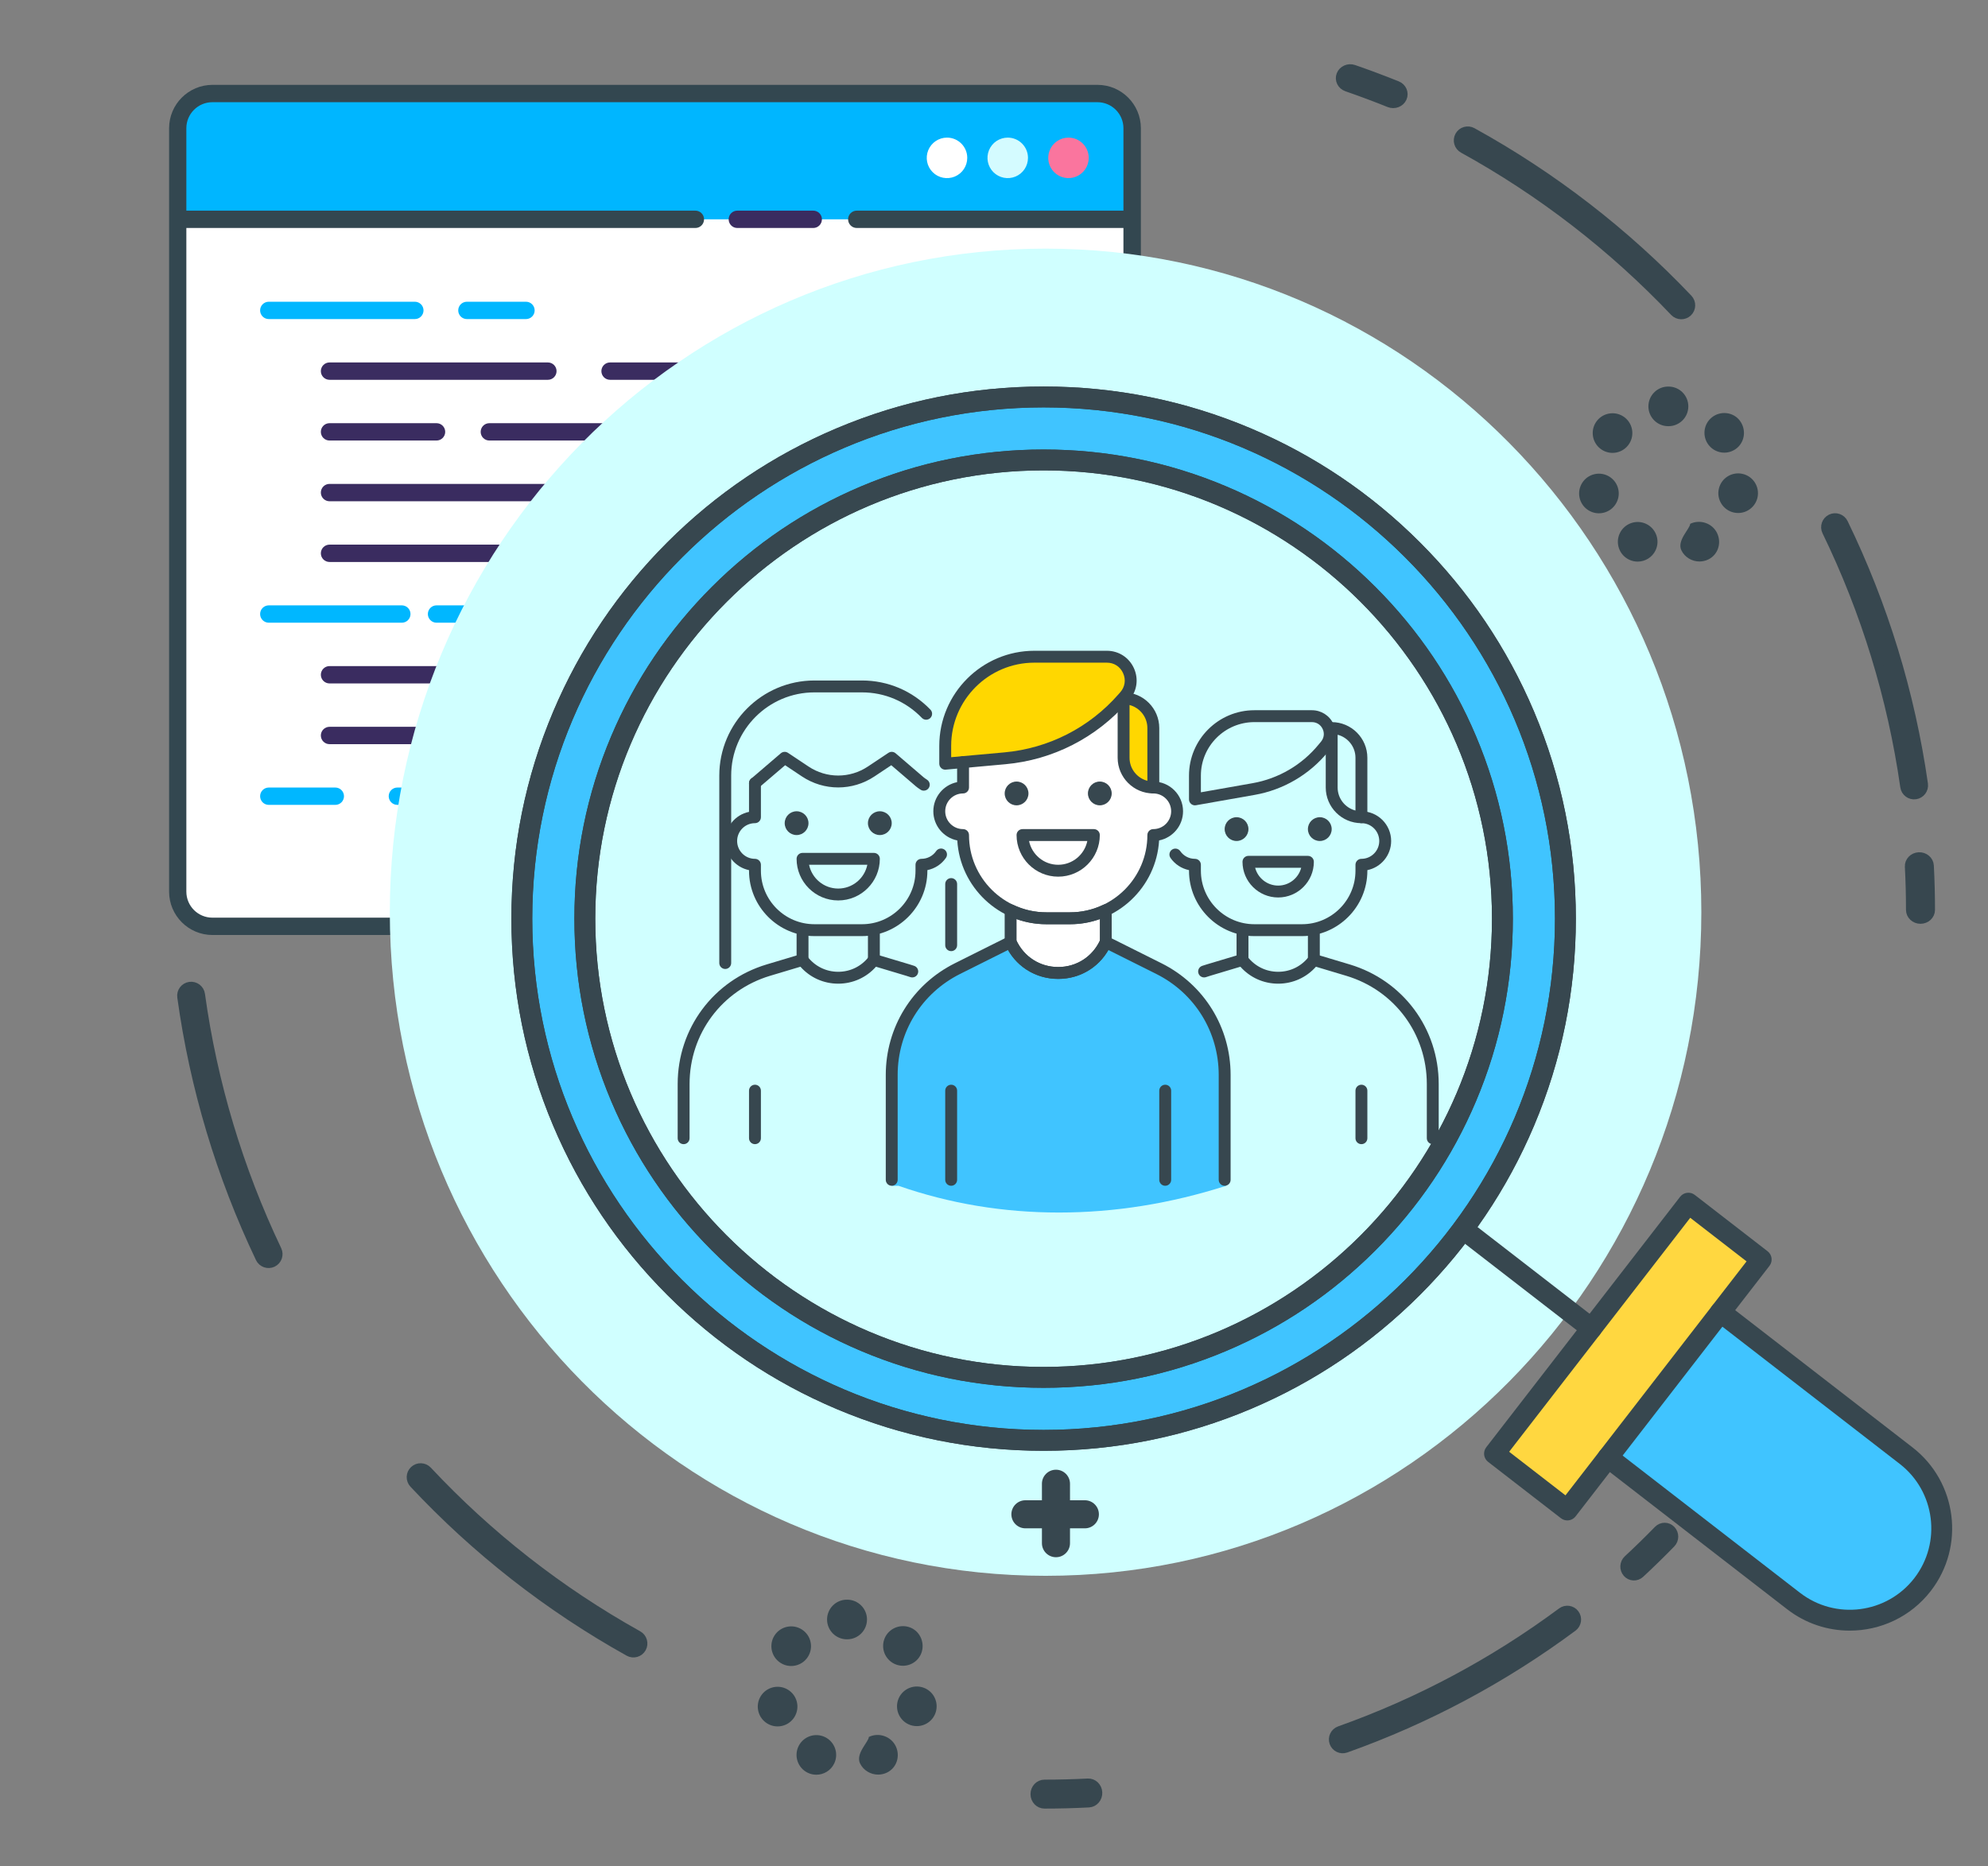 <?xml version="1.0" encoding="UTF-8"?> <svg xmlns="http://www.w3.org/2000/svg" xmlns:xlink="http://www.w3.org/1999/xlink" width="213px" height="200px" viewBox="0 0 213 200" version="1.1"><rect x="0" y="0" width="213" height="200" fill="#808080" stroke="none"/><title>Group 75</title><g id="Page-1" stroke="none" stroke-width="1" fill="none" fill-rule="evenodd"><g id="Hire-Software-Developers" transform="translate(-322, -4530)"><g id="Group-75" transform="translate(322, 4530)"><g id="Web-development-2" transform="translate(17.974, 9.093)" fill-rule="nonzero"><g id="Web-development"><rect id="Rectangle" fill="#FFFFFF" x="1.063" y="0.93" width="102.26" height="89.245" rx="3"></rect><path d="M38.38,25.1 L32.051,25.1 C31.538,25.1 31.122,24.684 31.122,24.171 C31.122,23.657 31.538,23.241 32.051,23.241 L38.38,23.241 C38.894,23.241 39.31,23.657 39.31,24.171 C39.31,24.684 38.894,25.1 38.38,25.1 Z" id="Path" fill="#00B7FF"></path><path d="M26.473,25.1 L10.825,25.1 C10.311,25.1 9.895,24.684 9.895,24.171 C9.895,23.657 10.311,23.241 10.825,23.241 L26.473,23.241 C26.987,23.241 27.403,23.657 27.403,24.171 C27.403,24.684 26.987,25.1 26.473,25.1 Z" id="Path" fill="#00B7FF"></path><path d="M38.38,57.638 L28.797,57.638 C28.284,57.638 27.868,57.221 27.868,56.708 C27.868,56.195 28.284,55.778 28.797,55.778 L38.38,55.778 C38.894,55.778 39.31,56.195 39.31,56.708 C39.31,57.221 38.894,57.638 38.38,57.638 Z" id="Path" fill="#00B7FF"></path><path d="M25.079,57.638 L10.825,57.638 C10.311,57.638 9.895,57.221 9.895,56.708 C9.895,56.195 10.311,55.778 10.825,55.778 L25.079,55.778 C25.592,55.778 26.009,56.195 26.009,56.708 C26.009,57.221 25.592,57.638 25.079,57.638 Z" id="Path" fill="#00B7FF"></path><path d="M38.38,77.16 L24.603,77.16 C24.089,77.16 23.673,76.744 23.673,76.23 C23.673,75.717 24.089,75.301 24.603,75.301 L38.38,75.301 C38.894,75.301 39.31,75.717 39.31,76.23 C39.31,76.744 38.894,77.16 38.38,77.16 Z" id="Path" fill="#00B7FF"></path><path d="M17.952,77.16 L10.825,77.16 C10.311,77.16 9.895,76.744 9.895,76.23 C9.895,75.717 10.311,75.301 10.825,75.301 L17.952,75.301 C18.466,75.301 18.882,75.717 18.882,76.23 C18.882,76.744 18.466,77.16 17.952,77.16 Z" id="Path" fill="#00B7FF"></path><path d="M99.604,87.386 L4.781,87.386 C2.727,87.386 1.063,85.721 1.063,83.668 L1.063,86.456 C1.063,88.51 2.727,90.175 4.781,90.175 L99.604,90.175 C101.658,90.175 103.323,88.51 103.323,86.456 L103.323,83.668 C103.323,85.721 101.658,87.386 99.604,87.386 Z" id="Path" fill="#FFFFFF"></path><path d="M99.604,0.93 L4.781,0.93 C2.727,0.93 1.063,2.594 1.063,4.648 L1.063,14.409 L103.323,14.409 L103.323,4.648 C103.323,2.594 101.658,0.93 99.604,0.93 Z" id="Path" fill="#00B6FF"></path><path d="M83.491,5.655 C82.613,5.655 81.822,6.183 81.486,6.994 C81.149,7.805 81.335,8.738 81.956,9.359 C82.576,9.98 83.51,10.165 84.321,9.829 C85.132,9.493 85.66,8.702 85.66,7.824 C85.66,6.626 84.689,5.655 83.491,5.655 Z" id="Path" fill="#FFFFFF"></path><path d="M89.998,5.655 C89.121,5.655 88.329,6.183 87.993,6.994 C87.657,7.805 87.843,8.738 88.463,9.359 C89.084,9.98 90.017,10.165 90.828,9.829 C91.639,9.493 92.168,8.702 92.167,7.824 C92.167,6.626 91.196,5.655 89.998,5.655 Z" id="Path" fill="#D4FBFF"></path><path d="M96.506,5.655 C95.628,5.655 94.837,6.184 94.501,6.995 C94.165,7.806 94.351,8.739 94.972,9.359 C95.593,9.98 96.526,10.165 97.337,9.829 C98.148,9.493 98.676,8.702 98.676,7.824 C98.675,6.626 97.704,5.655 96.506,5.655 L96.506,5.655 Z" id="Path" fill="#FA759E"></path><path d="M111.889,77.137 L111.889,72.336 C111.889,71.982 111.748,71.642 111.497,71.391 C111.246,71.141 110.906,71 110.552,71 L107.327,71 C106.85,68.657 105.925,66.428 104.603,64.435 L106.89,62.148 C107.141,61.898 107.282,61.558 107.282,61.203 C107.282,60.849 107.141,60.509 106.89,60.258 L103.497,56.864 C103.246,56.613 102.906,56.472 102.551,56.472 C102.197,56.472 101.857,56.613 101.606,56.864 L99.319,59.151 C97.325,57.829 95.095,56.905 92.75,56.429 L92.75,53.198 C92.75,52.459 92.152,51.861 91.413,51.861 L86.614,51.861 C85.875,51.861 85.277,52.459 85.277,53.198 L85.277,56.429 C82.934,56.906 80.705,57.83 78.713,59.152 L76.426,56.865 C76.175,56.614 75.835,56.473 75.48,56.473 C75.126,56.473 74.785,56.614 74.535,56.865 L71.141,60.259 C70.619,60.781 70.619,61.627 71.141,62.149 L73.428,64.436 C72.106,66.429 71.182,68.658 70.705,71.001 L67.474,71.001 C67.12,71.001 66.78,71.142 66.529,71.392 C66.278,71.643 66.137,71.983 66.137,72.337 L66.137,77.138 C66.137,77.492 66.278,77.832 66.529,78.083 C66.78,78.333 67.12,78.474 67.474,78.474 L70.705,78.474 C71.182,80.817 72.106,83.046 73.428,85.039 L71.141,87.326 C70.619,87.848 70.619,88.694 71.141,89.216 L74.535,92.61 C74.785,92.861 75.126,93.001 75.48,93.001 C75.835,93.001 76.175,92.861 76.426,92.61 L78.713,90.323 C80.705,91.645 82.934,92.57 85.277,93.046 L85.277,96.276 C85.277,97.014 85.876,97.612 86.614,97.612 L91.413,97.612 C92.152,97.612 92.75,97.014 92.75,96.275 L92.75,93.045 C95.093,92.568 97.322,91.644 99.314,90.322 L101.601,92.609 C101.852,92.86 102.192,93.001 102.547,93.001 C102.901,93.001 103.241,92.86 103.492,92.609 L106.885,89.215 C107.136,88.964 107.277,88.624 107.277,88.27 C107.277,87.915 107.136,87.575 106.885,87.325 L104.598,85.038 C105.92,83.045 106.845,80.816 107.322,78.473 L110.552,78.473 C110.906,78.473 111.246,78.332 111.497,78.082 C111.748,77.831 111.889,77.491 111.889,77.137 L111.889,77.137 Z M89.013,85.673 C82.973,85.672 78.077,80.776 78.078,74.736 C78.078,68.696 82.974,63.8 89.014,63.8 C95.054,63.8 99.95,68.697 99.95,74.736 C99.95,77.637 98.798,80.419 96.747,82.47 C94.696,84.521 91.914,85.673 89.013,85.673 L89.013,85.673 Z" id="Shape" fill="#FFD700"></path><g id="Group"><path d="M47.389,31.608 L75.566,31.608 C76.079,31.608 76.495,31.192 76.495,30.678 C76.495,30.165 76.079,29.748 75.566,29.748 L47.389,29.748 C46.876,29.748 46.46,30.165 46.46,30.678 C46.46,31.192 46.876,31.608 47.389,31.608 Z" id="Path" fill="#3A2C60"></path><path d="M17.332,31.608 L40.728,31.608 C41.241,31.608 41.657,31.192 41.657,30.678 C41.657,30.165 41.241,29.748 40.728,29.748 L17.332,29.748 C16.819,29.748 16.403,30.165 16.403,30.678 C16.403,31.192 16.819,31.608 17.332,31.608 Z" id="Path" fill="#3A2C60"></path><path d="M33.527,37.186 C33.527,37.699 33.944,38.115 34.457,38.115 L84.862,38.115 C85.376,38.115 85.792,37.699 85.792,37.186 C85.792,36.672 85.376,36.256 84.862,36.256 L34.457,36.256 C33.944,36.256 33.527,36.672 33.527,37.186 Z" id="Path" fill="#3A2C60"></path><path d="M17.332,38.115 L28.797,38.115 C29.311,38.115 29.727,37.699 29.727,37.186 C29.727,36.672 29.311,36.256 28.797,36.256 L17.332,36.256 C16.819,36.256 16.403,36.672 16.403,37.186 C16.403,37.699 16.819,38.115 17.332,38.115 Z" id="Path" fill="#3A2C60"></path><path d="M17.332,44.623 L84.862,44.623 C85.376,44.623 85.792,44.206 85.792,43.693 C85.792,43.18 85.376,42.763 84.862,42.763 L17.332,42.763 C16.819,42.763 16.403,43.18 16.403,43.693 C16.403,44.206 16.819,44.623 17.332,44.623 Z" id="Path" fill="#3A2C60"></path><path d="M77.425,49.271 L66.386,49.271 C65.872,49.271 65.456,49.687 65.456,50.201 C65.456,50.714 65.872,51.13 66.386,51.13 L77.425,51.13 C77.938,51.13 78.355,50.714 78.355,50.201 C78.355,49.687 77.938,49.271 77.425,49.271 Z" id="Path" fill="#3A2C60"></path><path d="M17.332,51.13 L61.722,51.13 C62.236,51.13 62.652,50.714 62.652,50.201 C62.652,49.687 62.236,49.271 61.722,49.271 L17.332,49.271 C16.819,49.271 16.403,49.687 16.403,50.201 C16.403,50.714 16.819,51.13 17.332,51.13 Z" id="Path" fill="#3A2C60"></path><path d="M64.41,62.286 L54.672,62.286 C54.159,62.286 53.742,62.702 53.742,63.215 C53.742,63.729 54.159,64.145 54.672,64.145 L64.41,64.145 C64.923,64.145 65.34,63.729 65.34,63.215 C65.34,62.702 64.923,62.286 64.41,62.286 Z" id="Path" fill="#3A2C60"></path><path d="M17.332,64.145 L49.489,64.145 C50.003,64.145 50.419,63.729 50.419,63.215 C50.419,62.702 50.003,62.286 49.489,62.286 L17.332,62.286 C16.819,62.286 16.403,62.702 16.403,63.215 C16.403,63.729 16.819,64.145 17.332,64.145 Z" id="Path" fill="#3A2C60"></path><path d="M57.903,68.793 L17.332,68.793 C16.819,68.793 16.403,69.21 16.403,69.723 C16.403,70.236 16.819,70.653 17.332,70.653 L57.903,70.653 C58.416,70.653 58.832,70.236 58.832,69.723 C58.832,69.21 58.416,68.793 57.903,68.793 Z" id="Path" fill="#3A2C60"></path><path d="M61.025,15.339 L69.16,15.339 C69.673,15.339 70.089,14.923 70.089,14.409 C70.089,13.896 69.673,13.48 69.16,13.48 L61.025,13.48 C60.512,13.48 60.096,13.896 60.096,14.409 C60.096,14.923 60.512,15.339 61.025,15.339 Z" id="Path" fill="#3A2C60"></path><path d="M110.552,70.071 L108.071,70.071 C107.598,68.129 106.827,66.272 105.786,64.566 L107.553,62.806 C108.437,61.921 108.437,60.486 107.553,59.6 L104.263,56.311 L104.263,4.648 C104.26,2.082 102.18,0.003 99.615,-4.95411369e-15 L4.791,-4.95411369e-15 C2.226,0.003 0.146,2.082 0.143,4.648 L0.143,86.456 C0.146,89.022 2.226,91.102 4.791,91.105 L71.725,91.105 L73.887,93.266 C74.772,94.15 76.206,94.15 77.091,93.266 L78.858,91.506 C80.563,92.547 82.42,93.317 84.361,93.79 L84.361,96.275 C84.363,97.521 85.368,98.533 86.614,98.542 L91.413,98.542 C92.664,98.54 93.678,97.526 93.68,96.275 L93.68,93.79 C95.621,93.317 97.478,92.546 99.184,91.506 L100.944,93.266 C101.829,94.15 103.263,94.15 104.148,93.266 L107.543,89.873 C108.428,88.987 108.428,87.553 107.543,86.667 L105.777,84.907 C106.818,83.201 107.589,81.344 108.061,79.402 L110.547,79.402 C111.798,79.401 112.812,78.388 112.815,77.137 L112.815,72.336 C112.812,71.087 111.801,70.074 110.552,70.071 L110.552,70.071 Z M1.992,86.456 L1.992,15.339 L56.531,15.339 C57.045,15.339 57.461,14.923 57.461,14.409 C57.461,13.896 57.045,13.48 56.531,13.48 L1.992,13.48 L1.992,4.648 C1.992,3.108 3.241,1.859 4.781,1.859 L99.604,1.859 C101.145,1.859 102.394,3.108 102.394,4.648 L102.394,13.48 L73.823,13.48 C73.309,13.48 72.893,13.896 72.893,14.409 C72.893,14.923 73.309,15.339 73.823,15.339 L102.394,15.339 L102.394,55.558 C101.848,55.591 101.332,55.822 100.944,56.209 L99.184,57.969 C97.478,56.928 95.621,56.158 93.68,55.685 L93.68,53.199 C93.679,51.947 92.665,50.933 91.413,50.931 L86.614,50.931 C85.362,50.933 84.348,51.947 84.347,53.199 L84.347,55.685 C82.406,56.158 80.549,56.928 78.844,57.969 L77.077,56.209 C76.192,55.325 74.758,55.325 73.873,56.209 L70.48,59.602 C69.595,60.488 69.595,61.923 70.48,62.808 L72.239,64.568 C71.199,66.274 70.428,68.131 69.955,70.072 L67.474,70.072 C66.224,70.075 65.211,71.088 65.209,72.338 L65.209,77.139 C65.211,78.389 66.224,79.402 67.474,79.404 L69.96,79.404 C70.433,81.346 71.203,83.203 72.244,84.909 L70.484,86.669 C69.807,87.348 69.632,88.381 70.048,89.245 L4.781,89.245 C3.241,89.245 1.992,87.997 1.992,86.456 L1.992,86.456 Z M110.96,77.137 C110.959,77.361 110.776,77.543 110.552,77.543 L107.327,77.543 C106.885,77.543 106.503,77.854 106.415,78.287 C105.964,80.513 105.086,82.631 103.828,84.523 C103.583,84.892 103.633,85.382 103.946,85.694 L106.234,87.981 C106.392,88.14 106.392,88.398 106.234,88.557 L102.839,91.951 C102.679,92.109 102.422,92.109 102.263,91.951 L99.976,89.664 C99.664,89.351 99.174,89.302 98.806,89.546 C96.914,90.803 94.796,91.682 92.57,92.134 C92.137,92.222 91.826,92.603 91.826,93.045 L91.826,96.274 C91.826,96.499 91.644,96.681 91.419,96.682 L86.614,96.682 C86.389,96.682 86.206,96.499 86.206,96.274 L86.206,93.045 C86.206,92.603 85.896,92.222 85.463,92.134 C83.236,91.682 81.119,90.803 79.227,89.546 C78.858,89.302 78.369,89.351 78.056,89.664 L75.768,91.951 C75.609,92.109 75.352,92.109 75.193,91.951 L71.8,88.557 C71.641,88.398 71.641,88.14 71.8,87.981 L74.087,85.694 C74.4,85.382 74.449,84.892 74.205,84.523 C72.946,82.631 72.067,80.513 71.617,78.287 C71.528,77.854 71.147,77.543 70.706,77.543 L67.474,77.543 C67.25,77.543 67.068,77.361 67.068,77.137 L67.068,72.336 C67.068,72.112 67.25,71.93 67.474,71.93 L70.705,71.93 C71.146,71.93 71.527,71.619 71.616,71.186 C72.067,68.96 72.946,66.841 74.204,64.949 C74.448,64.581 74.398,64.091 74.086,63.779 L71.799,61.492 C71.64,61.333 71.64,61.075 71.799,60.916 L75.192,57.522 C75.351,57.364 75.608,57.364 75.767,57.522 L78.055,59.809 C78.368,60.122 78.857,60.171 79.226,59.927 C81.118,58.67 83.235,57.791 85.462,57.34 C85.895,57.252 86.206,56.87 86.205,56.428 L86.205,53.199 C86.205,53.09 86.248,52.987 86.324,52.91 C86.401,52.834 86.504,52.791 86.613,52.791 L91.412,52.791 C91.637,52.791 91.82,52.974 91.82,53.199 L91.82,56.429 C91.819,56.871 92.13,57.253 92.563,57.341 C94.79,57.792 96.907,58.67 98.799,59.927 C99.168,60.171 99.657,60.122 99.97,59.809 L102.257,57.522 C102.416,57.364 102.673,57.364 102.832,57.522 L106.227,60.916 C106.386,61.075 106.386,61.333 106.227,61.492 L103.939,63.779 C103.626,64.091 103.577,64.581 103.821,64.95 C105.079,66.842 105.958,68.96 106.408,71.186 C106.497,71.619 106.878,71.93 107.32,71.93 L110.55,71.93 C110.775,71.93 110.957,72.112 110.958,72.336 L110.96,77.137 Z" id="Shape" fill="#334750"></path><path d="M89.013,62.871 C82.46,62.871 77.148,68.184 77.148,74.737 C77.148,81.29 82.46,86.602 89.014,86.602 C95.567,86.602 100.879,81.291 100.88,74.737 C100.873,68.186 95.564,62.877 89.013,62.871 L89.013,62.871 Z M89.013,84.743 C83.486,84.743 79.007,80.262 79.007,74.736 C79.008,69.209 83.488,64.729 89.015,64.73 C94.541,64.73 99.021,69.211 99.021,74.737 C99.014,80.262 94.537,84.738 89.013,84.743 L89.013,84.743 Z" id="Shape" fill="#3A2C60"></path></g></g></g><g id="Dedicated-Team"><g id="Expertise"><rect id="Rectangle" x="15" y="0" width="197.026" height="200.003"></rect><g id="Group-16" transform="translate(0.205, 6.918)"><path d="M41.561,90.837 C41.561,51.563 73.017,19.725 111.821,19.725 C150.625,19.725 182.081,51.563 182.081,90.837 C182.081,130.111 150.625,161.949 111.821,161.949 C73.017,161.949 41.561,130.111 41.561,90.837" id="Fill-1" fill="#D0FFFF"></path><path d="M177.473,157.051 C177.848,156.667 178.454,156.668 178.828,157.054 C179.201,157.44 179.2,158.065 178.825,158.45 C177.744,159.56 176.636,160.642 175.502,161.695 C175.109,162.06 174.503,162.028 174.149,161.623 C173.795,161.218 173.826,160.594 174.219,160.229 C175.329,159.198 176.414,158.138 177.473,157.051 Z" id="Stroke-9" stroke="#37474F" fill="#37474F" fill-rule="nonzero"></path><path d="M167.138,165.845 C159.874,171.236 151.856,175.526 143.328,178.558 C142.819,178.74 142.552,179.301 142.732,179.813 C142.913,180.324 143.472,180.592 143.981,180.411 C152.692,177.314 160.883,172.932 168.301,167.426 C168.736,167.103 168.828,166.488 168.506,166.051 C168.185,165.615 167.572,165.523 167.138,165.845 Z" id="Stroke-11" stroke="#37474F" fill="#37474F" fill-rule="nonzero"></path><path d="M116.354,184.173 C116.902,184.144 117.369,184.591 117.396,185.17 C117.423,185.749 117,186.242 116.451,186.271 C114.873,186.353 113.289,186.394 111.7,186.394 C111.151,186.394 110.706,185.924 110.706,185.344 C110.706,184.763 111.151,184.293 111.7,184.293 C113.256,184.293 114.808,184.253 116.354,184.173 Z" id="Stroke-13" stroke="#37474F" fill="#37474F" fill-rule="nonzero"></path><path d="M143.483,1.117 C143.681,0.602 144.282,0.338 144.824,0.526 C146.391,1.069 147.941,1.648 149.473,2.264 C150.004,2.477 150.253,3.059 150.028,3.564 C149.803,4.068 149.189,4.304 148.657,4.09 C147.158,3.488 145.64,2.92 144.106,2.389 C143.564,2.201 143.285,1.631 143.483,1.117 Z" id="Stroke-15" stroke="#37474F" fill="#37474F" fill-rule="nonzero"></path><path d="M156.574,9.001 C164.967,13.627 172.605,19.531 179.21,26.486 C179.589,26.884 180.218,26.9 180.616,26.521 C181.014,26.141 181.029,25.511 180.651,25.112 C173.905,18.01 166.105,11.98 157.532,7.256 C157.051,6.99 156.447,7.166 156.182,7.648 C155.917,8.13 156.093,8.736 156.574,9.001 Z M195.516,50.013 C199.692,58.614 202.526,67.829 203.894,77.389 C203.972,77.934 204.476,78.312 205.02,78.234 C205.563,78.156 205.941,77.651 205.863,77.106 C204.465,67.341 201.57,57.928 197.304,49.142 C197.064,48.647 196.469,48.441 195.975,48.682 C195.482,48.922 195.276,49.518 195.516,50.013 Z" id="Stroke-17" stroke="#37474F" fill="#37474F" fill-rule="nonzero"></path><path d="M19.576,100.806 C27.969,105.432 35.607,111.336 42.212,118.29 C42.591,118.689 43.22,118.705 43.618,118.325 C44.016,117.946 44.031,117.316 43.653,116.917 C36.907,109.815 29.107,103.785 20.534,99.06 C20.053,98.795 19.449,98.971 19.184,99.453 C18.919,99.935 19.095,100.541 19.576,100.806 Z M58.518,141.818 C62.694,150.419 65.528,159.634 66.896,169.194 C66.974,169.738 67.478,170.117 68.021,170.039 C68.565,169.96 68.943,169.456 68.865,168.911 C67.467,159.145 64.572,149.732 60.306,140.946 C60.066,140.452 59.471,140.246 58.977,140.486 C58.484,140.727 58.278,141.323 58.518,141.818 Z" id="Stroke-17" stroke="#37474F" fill="#37474F" fill-rule="nonzero" transform="translate(43.968, 134.493) scale(1, -1) rotate(-111) translate(-43.968, -134.493) "></path><path d="M205.388,84.912 C205.969,84.885 206.464,85.307 206.493,85.853 C206.575,87.428 206.616,89.006 206.616,90.587 C206.616,91.134 206.144,91.578 205.562,91.578 C204.98,91.578 204.508,91.134 204.508,90.587 C204.508,89.039 204.468,87.493 204.387,85.95 C204.359,85.404 204.807,84.939 205.388,84.912 Z" id="Stroke-19" stroke="#37474F" fill="#37474F" fill-rule="nonzero"></path></g><g id="Group-81" transform="translate(134.739, 115.498) scale(-1, 1) translate(-134.739, -115.498) translate(80.739, 40.498)" fill="#37474F"><path d="M97.993,135.173 L97.984,135.173 L97.97,135.173 C96.797,135.173 95.847,134.223 95.847,133.05 C95.847,131.877 96.797,130.927 97.97,130.927 L98.009,130.927 C99.182,130.927 100.128,131.886 100.125,133.059 C100.119,134.229 99.169,135.173 98.002,135.173 L97.993,135.173 Z M90.67,137.544 C89.755,136.812 89.635,135.476 90.343,134.561 L90.343,134.559 C91.051,133.645 92.406,133.496 93.322,134.227 C94.239,134.959 94.385,136.295 93.652,137.212 C93.233,137.737 92.617,138.009 91.994,138.009 C91.529,138.009 91.063,137.857 90.67,137.544 L90.67,137.544 Z M102.304,137.229 C101.576,136.311 101.729,134.975 102.649,134.246 C103.568,133.519 104.904,133.673 105.632,134.591 C106.36,135.509 106.206,136.845 105.287,137.574 C104.896,137.884 104.431,138.034 103.969,138.034 C103.343,138.034 102.724,137.758 102.304,137.229 L102.304,137.229 Z M88.437,142.822 C88.179,141.677 88.895,140.541 90.04,140.283 C91.183,140.025 92.32,140.741 92.579,141.886 C92.837,143.029 92.119,144.167 90.976,144.425 C90.818,144.46 90.661,144.476 90.505,144.476 C89.536,144.476 88.66,143.807 88.437,142.822 L88.437,142.822 Z M104.948,144.453 C103.805,144.19 103.094,143.05 103.355,141.907 C103.619,140.764 104.758,140.053 105.901,140.315 C107.044,140.578 107.757,141.718 107.494,142.861 C107.267,143.843 106.393,144.508 105.427,144.508 C105.27,144.508 105.109,144.49 104.948,144.453 L104.948,144.453 Z M93.711,149.458 L93.711,149.458 C92.655,148.947 92.258,147.677 92.769,146.622 C93.281,145.566 94.589,145.125 95.651,145.637 L95.651,145.639 C95.651,146.148 97.102,147.418 96.591,148.475 C96.225,149.23 95.446,149.672 94.656,149.672 C94.347,149.672 94.01,149.603 93.711,149.458 L93.711,149.458 Z M99.359,148.48 C98.851,147.422 99.298,146.155 100.355,145.647 C101.413,145.141 102.681,145.587 103.187,146.643 C103.695,147.702 103.247,148.97 102.191,149.476 C101.896,149.619 101.583,149.685 101.275,149.685 C100.484,149.685 99.723,149.241 99.359,148.48 L99.359,148.48 Z" id="Fill-19"></path><path d="M9.993,5.173 L9.984,5.173 L9.97,5.173 C8.797,5.173 7.847,4.223 7.847,3.05 C7.847,1.877 8.797,0.927 9.97,0.927 L10.009,0.927 C11.182,0.927 12.128,1.886 12.125,3.059 C12.119,4.229 11.169,5.173 10.002,5.173 L9.993,5.173 Z M2.67,7.544 C1.755,6.812 1.635,5.476 2.343,4.561 L2.343,4.559 C3.051,3.645 4.406,3.496 5.322,4.227 C6.239,4.959 6.385,6.295 5.652,7.212 C5.233,7.737 4.617,8.009 3.994,8.009 C3.529,8.009 3.063,7.857 2.67,7.544 L2.67,7.544 Z M14.304,7.229 C13.576,6.311 13.729,4.975 14.649,4.246 C15.568,3.519 16.904,3.673 17.632,4.591 C18.36,5.509 18.206,6.845 17.287,7.574 C16.896,7.884 16.431,8.034 15.969,8.034 C15.343,8.034 14.724,7.758 14.304,7.229 L14.304,7.229 Z M0.437,12.822 C0.179,11.677 0.895,10.541 2.04,10.283 C3.183,10.025 4.32,10.741 4.579,11.886 C4.837,13.029 4.119,14.167 2.976,14.425 C2.818,14.46 2.661,14.476 2.505,14.476 C1.536,14.476 0.66,13.807 0.437,12.822 L0.437,12.822 Z M16.948,14.453 C15.805,14.19 15.094,13.05 15.355,11.907 C15.619,10.764 16.758,10.053 17.901,10.315 C19.044,10.578 19.757,11.718 19.494,12.861 C19.267,13.843 18.393,14.508 17.427,14.508 C17.27,14.508 17.109,14.49 16.948,14.453 L16.948,14.453 Z M5.711,19.458 L5.711,19.458 C4.655,18.947 4.258,17.677 4.769,16.622 C5.281,15.566 6.589,15.125 7.651,15.637 L7.651,15.639 C7.651,16.148 9.102,17.418 8.591,18.475 C8.225,19.23 7.446,19.672 6.656,19.672 C6.347,19.672 6.01,19.603 5.711,19.458 L5.711,19.458 Z M11.359,18.48 C10.851,17.422 11.298,16.155 12.355,15.647 C13.413,15.141 14.681,15.587 15.187,16.643 C15.695,17.702 15.247,18.97 14.191,19.476 C13.896,19.619 13.583,19.685 13.275,19.685 C12.484,19.685 11.723,19.241 11.359,18.48 L11.359,18.48 Z" id="Fill-19"></path><path d="M75.6,126.377 C74.77,126.377 74.096,125.704 74.096,124.873 L74.096,118.504 C74.096,117.673 74.77,117 75.6,117 C76.431,117 77.104,117.673 77.104,118.504 L77.104,124.873 C77.104,125.704 76.431,126.377 75.6,126.377" id="Fill-26"></path><path d="M78.873,123.281 L72.504,123.281 C71.673,123.281 71,122.608 71,121.777 C71,120.947 71.673,120.273 72.504,120.273 L78.873,120.273 C79.704,120.273 80.377,120.947 80.377,121.777 C80.377,122.608 79.704,123.281 78.873,123.281" id="Fill-27"></path></g></g><g id="students" transform="translate(72.608, 69.738)"><path d="M45.866,31.533 L45.866,27.233 C48.732,26.755 50.405,24.127 50.882,19.35 C50.917,19.005 51.79,19.496 52.316,19.35 C53.129,19.123 53.715,18.322 53.749,17.916 C53.914,15.937 52.958,14.742 50.882,14.333 L48.016,5.017 L30.099,11.466 L30.099,14.333 L28.666,15.05 L27.949,17.2 L28.666,19.35 L30.099,20.066 C31.055,23.888 32.727,26.516 35.116,27.949 C36.293,28.656 35.099,28.908 35.116,29.383 C35.127,29.708 35.127,30.186 35.116,30.816 L37.983,33.683 L40.849,34.399 L43.716,33.683 L45.866,31.533 Z" id="Path-67" fill="#FFFFFF"></path><path d="M23.65,57.332 C29.149,59.243 34.882,60.199 40.849,60.199 C46.817,60.199 52.789,59.243 58.766,57.332 L58.766,43.716 C57.332,38.46 54.705,35.116 50.882,33.683 C47.06,32.249 45.388,31.533 45.866,31.533 L40.849,35.116 L35.833,31.533 L29.383,34.399 C25.083,36.788 22.933,40.61 22.933,45.866 C22.933,51.121 22.933,54.943 22.933,57.332 L23.65,57.332 Z" id="Path-66" fill="#40C4FF"></path><g id="Group" transform="translate(0, 5.537)" fill="#37474F" fill-rule="nonzero"><path d="M29.303,18.824 C28.952,18.824 28.666,19.11 28.666,19.461 L28.666,26.014 C28.666,26.365 28.952,26.651 29.303,26.651 C29.655,26.651 29.94,26.365 29.94,26.014 L29.94,19.461 C29.94,19.11 29.655,18.824 29.303,18.824 Z" id="Path"></path><path d="M25.342,28.228 C25.185,28.175 25.026,28.125 24.866,28.076 L21.204,26.98 C20.95,26.902 20.673,26.995 20.512,27.208 C19.722,28.26 18.516,28.864 17.2,28.864 C15.884,28.864 14.677,28.26 13.887,27.208 C13.728,26.995 13.451,26.903 13.195,26.98 L9.534,28.076 C3.831,29.788 0,34.937 0,40.89 L0,46.699 C0,47.051 0.285,47.336 0.637,47.336 C0.989,47.336 1.274,47.051 1.274,46.699 L1.274,40.89 C1.274,35.503 4.741,30.844 9.899,29.294 L13.153,28.32 C14.179,29.479 15.631,30.137 17.2,30.137 C18.768,30.137 20.22,29.479 21.246,28.321 L24.499,29.296 C24.644,29.339 24.788,29.386 24.931,29.435 C25.266,29.545 25.625,29.37 25.738,29.037 C25.853,28.703 25.675,28.341 25.342,28.228 Z" id="Path"></path><circle id="Oval" cx="21.659" cy="12.937" r="1.274"></circle><circle id="Oval" cx="12.741" cy="12.937" r="1.274"></circle><path d="M8.281,40.966 C7.93,40.966 7.644,41.251 7.644,41.603 L7.644,46.699 C7.644,47.051 7.93,47.336 8.281,47.336 C8.633,47.336 8.918,47.051 8.918,46.699 L8.918,41.603 C8.918,41.251 8.633,40.966 8.281,40.966 Z" id="Path"></path><path d="M28.58,15.768 C28.289,15.569 27.893,15.64 27.694,15.931 C27.336,16.45 26.747,16.759 26.119,16.759 C25.768,16.759 25.482,17.044 25.482,17.396 L25.482,18.033 C25.482,21.194 22.91,23.766 19.749,23.766 L14.653,23.766 C11.491,23.766 8.918,21.194 8.918,18.033 L8.918,17.396 C8.918,17.044 8.633,16.759 8.281,16.759 C7.228,16.759 6.37,15.902 6.37,14.848 C6.37,13.794 7.228,12.937 8.281,12.937 C8.633,12.937 8.918,12.652 8.918,12.3 L8.918,8.655 C8.918,8.303 8.633,8.018 8.281,8.018 C7.93,8.018 7.644,8.302 7.644,8.655 L7.644,11.727 C6.192,12.022 5.096,13.31 5.096,14.848 C5.096,16.386 6.192,17.674 7.644,17.969 L7.644,18.033 C7.644,21.896 10.787,25.04 14.652,25.04 L19.748,25.04 C23.612,25.04 26.755,21.896 26.755,18.033 L26.755,17.968 C27.554,17.805 28.27,17.34 28.743,16.655 C28.941,16.364 28.869,15.968 28.58,15.768 Z" id="Path"></path><path d="M21.022,16.122 L13.378,16.122 C13.026,16.122 12.741,16.407 12.741,16.759 C12.741,19.218 14.741,21.218 17.2,21.218 C19.659,21.218 21.659,19.218 21.659,16.759 C21.659,16.407 21.373,16.122 21.022,16.122 Z M17.2,19.944 C15.661,19.944 14.375,18.849 14.078,17.396 L20.32,17.396 C20.024,18.849 18.739,19.944 17.2,19.944 Z" id="Shape"></path><path d="M13.378,23.766 C13.026,23.766 12.741,24.052 12.741,24.403 L12.741,27.589 C12.741,27.94 13.026,28.226 13.378,28.226 C13.729,28.226 14.015,27.94 14.015,27.589 L14.015,24.403 C14.015,24.052 13.729,23.766 13.378,23.766 Z" id="Path"></path><path d="M21.022,23.766 C20.67,23.766 20.385,24.052 20.385,24.403 L20.385,27.589 C20.385,27.94 20.67,28.226 21.022,28.226 C21.373,28.226 21.659,27.94 21.659,27.589 L21.659,24.403 C21.659,24.052 21.373,23.766 21.022,23.766 Z" id="Path"></path><g id="Group-48" transform="translate(52.325, 0.663)"><path d="M19.681,27.414 L16.019,26.317 C15.765,26.239 15.488,26.332 15.327,26.545 C14.537,27.597 13.331,28.201 12.015,28.201 C10.698,28.201 9.492,27.597 8.702,26.545 C8.543,26.332 8.266,26.24 8.01,26.317 L4.347,27.414 C4.188,27.462 4.029,27.512 3.872,27.565 C3.54,27.679 3.361,28.04 3.475,28.374 C3.588,28.708 3.951,28.883 4.282,28.772 C4.425,28.723 4.569,28.676 4.713,28.633 L7.967,27.658 C8.994,28.816 10.446,29.474 12.015,29.474 C13.583,29.474 15.035,28.816 16.061,27.658 L19.315,28.633 C24.473,30.182 27.94,34.841 27.94,40.227 L27.94,46.036 C27.94,46.388 28.226,46.673 28.577,46.673 C28.929,46.673 29.214,46.388 29.214,46.036 L29.214,40.227 C29.214,34.274 25.383,29.125 19.681,27.414 Z" id="Path"></path><circle id="Oval" cx="16.474" cy="12.911" r="1.274"></circle><circle id="Oval" cx="7.555" cy="12.911" r="1.274"></circle><path d="M20.933,40.303 C20.581,40.303 20.296,40.589 20.296,40.94 L20.296,46.036 C20.296,46.388 20.581,46.673 20.933,46.673 C21.285,46.673 21.57,46.388 21.57,46.036 L21.57,40.94 C21.57,40.589 21.285,40.303 20.933,40.303 Z" id="Path"></path><path d="M20.933,11 C20.581,11 20.296,11.285 20.296,11.637 C20.296,11.989 20.581,12.274 20.933,12.274 C21.987,12.274 22.844,13.131 22.844,14.185 C22.844,15.239 21.987,16.096 20.933,16.096 C20.581,16.096 20.296,16.382 20.296,16.733 L20.296,17.37 C20.296,20.531 17.724,23.103 14.563,23.103 L9.466,23.103 C6.306,23.103 3.733,20.531 3.733,17.37 L3.733,16.733 C3.733,16.382 3.448,16.096 3.096,16.096 C2.469,16.096 1.882,15.789 1.524,15.273 C1.323,14.984 0.926,14.914 0.637,15.113 C0.348,15.314 0.277,15.711 0.478,15.999 C0.951,16.68 1.664,17.143 2.46,17.305 L2.46,17.37 C2.46,21.233 5.604,24.378 9.468,24.378 L14.564,24.378 C18.428,24.378 21.571,21.233 21.571,17.37 L21.571,17.307 C23.024,17.011 24.119,15.723 24.119,14.185 C24.118,12.428 22.689,11 20.933,11 Z" id="Path"></path><path d="M15.2,15.778 L8.829,15.778 C8.478,15.778 8.192,16.063 8.192,16.415 C8.192,18.522 9.907,20.237 12.015,20.237 C14.122,20.237 15.837,18.522 15.837,16.415 C15.837,16.063 15.551,15.778 15.2,15.778 Z M12.015,18.963 C10.83,18.963 9.831,18.149 9.547,17.052 L14.481,17.052 C14.198,18.149 13.199,18.963 12.015,18.963 Z" id="Shape"></path><path d="M8.192,23.103 C7.841,23.103 7.555,23.389 7.555,23.741 L7.555,26.926 C7.555,27.277 7.841,27.563 8.192,27.563 C8.544,27.563 8.829,27.277 8.829,26.926 L8.829,23.741 C8.829,23.389 8.544,23.103 8.192,23.103 Z" id="Path"></path><path d="M15.837,23.103 C15.485,23.103 15.2,23.389 15.2,23.741 L15.2,26.926 C15.2,27.277 15.485,27.563 15.837,27.563 C16.188,27.563 16.474,27.277 16.474,26.926 L16.474,23.741 C16.474,23.389 16.188,23.103 15.837,23.103 Z" id="Path"></path><path d="M17.748,1.445 C17.396,1.445 17.111,1.73 17.111,2.082 L17.111,8.452 C17.111,10.559 18.826,12.274 20.933,12.274 C21.285,12.274 21.57,11.989 21.57,11.637 L21.57,5.267 C21.57,3.159 19.855,1.445 17.748,1.445 Z M20.296,10.92 C19.198,10.636 18.385,9.638 18.385,8.452 L18.385,2.799 C19.483,3.083 20.296,4.081 20.296,5.267 L20.296,10.92 Z" id="Shape"></path><path d="M17.929,1.628 C17.503,0.729 16.62,0.171 15.625,0.171 L9.466,0.171 C5.602,0.171 2.459,3.315 2.459,7.178 L2.459,9.726 C2.459,9.913 2.542,10.093 2.687,10.214 C2.803,10.311 2.947,10.363 3.096,10.363 C3.133,10.363 3.17,10.359 3.207,10.353 L9.5,9.243 C12.575,8.7 15.358,7.071 17.336,4.651 L17.599,4.332 C18.228,3.562 18.354,2.526 17.929,1.628 Z M16.613,3.526 L16.35,3.846 C14.564,6.029 12.053,7.499 9.278,7.989 L3.733,8.967 L3.733,7.178 C3.733,4.017 6.306,1.445 9.466,1.445 L15.625,1.445 C16.13,1.445 16.56,1.717 16.777,2.173 C16.994,2.629 16.931,3.135 16.613,3.526 Z" id="Shape"></path></g></g><g id="Group" transform="translate(22.296, 14.015)" fill="#37474F" fill-rule="nonzero"><path d="M29.553,19.478 L23.855,16.63 C23.7,16.552 23.519,16.544 23.355,16.601 C23.192,16.659 23.059,16.783 22.988,16.942 C22.184,18.75 20.454,19.875 18.474,19.875 C16.494,19.875 14.764,18.75 13.96,16.941 C13.888,16.782 13.756,16.658 13.593,16.6 C13.431,16.541 13.249,16.551 13.092,16.629 L7.395,19.476 C2.833,21.758 0,26.344 0,31.442 L0,42.679 C0,43.031 0.285,43.316 0.637,43.316 C0.989,43.316 1.274,43.031 1.274,42.679 L1.274,31.442 C1.274,26.829 3.837,22.681 7.964,20.617 L13.096,18.051 C14.202,19.978 16.207,21.149 18.474,21.149 C20.74,21.149 22.746,19.978 23.852,18.052 L28.983,20.618 C33.11,22.682 35.673,26.83 35.673,31.444 L35.673,42.681 C35.673,43.032 35.959,43.318 36.31,43.318 C36.662,43.318 36.947,43.032 36.947,42.681 L36.947,31.444 C36.947,26.345 34.114,21.76 29.553,19.478 Z" id="Path"></path><circle id="Oval" cx="22.933" cy="1.274" r="1.274"></circle><circle id="Oval" cx="14.015" cy="1.274" r="1.274"></circle></g><path d="M47.777,5.096 L47.777,11.466 C47.777,13.226 49.203,14.652 50.962,14.652 L50.962,8.281 C50.962,6.523 49.536,5.096 47.777,5.096 Z" id="Path" fill="#FFD700" fill-rule="nonzero"></path><path d="M47.777,4.459 C47.425,4.459 47.14,4.745 47.14,5.096 L47.14,11.466 C47.14,13.574 48.855,15.289 50.962,15.289 C51.314,15.289 51.599,15.003 51.599,14.652 L51.599,8.281 C51.599,6.174 49.884,4.459 47.777,4.459 Z M50.325,13.934 C49.227,13.65 48.414,12.653 48.414,11.466 L48.414,5.813 C49.512,6.098 50.325,7.095 50.325,8.281 L50.325,13.934 Z" id="Shape" fill="#37474F" fill-rule="nonzero"></path><path d="M45.983,0.637 L38.222,0.637 C32.944,0.637 28.666,4.915 28.666,10.192 L28.666,12.103 L35.064,11.521 C39.953,11.077 44.483,8.768 47.717,5.073 L47.902,4.862 C49.343,3.216 48.173,0.637 45.983,0.637 Z" id="Path" fill="#FFD700" fill-rule="nonzero"></path><g id="Group" transform="translate(4.459, 0)" fill="#37474F" fill-rule="nonzero"><path d="M44.425,1.869 C43.901,0.716 42.79,0 41.524,0 L33.762,0 C28.143,0 23.57,4.573 23.57,10.192 L23.57,12.103 C23.57,12.283 23.645,12.453 23.778,12.574 C23.895,12.682 24.049,12.741 24.207,12.741 C24.226,12.741 24.245,12.739 24.264,12.738 L30.663,12.157 C35.737,11.696 40.381,9.329 43.736,5.495 L43.922,5.283 C44.755,4.329 44.947,3.022 44.425,1.869 Z M42.964,4.443 L42.778,4.654 C39.638,8.242 35.295,10.456 30.547,10.888 L24.844,11.405 L24.844,10.192 C24.844,5.276 28.845,1.274 33.762,1.274 L41.524,1.274 C42.295,1.274 42.946,1.693 43.264,2.396 C43.583,3.098 43.471,3.864 42.964,4.443 Z" id="Shape"></path><path d="M46.503,14.015 C46.151,14.015 45.866,14.3 45.866,14.652 C45.866,15.003 46.151,15.289 46.503,15.289 C47.556,15.289 48.414,16.146 48.414,17.2 C48.414,18.253 47.556,19.111 46.503,19.111 C46.151,19.111 45.866,19.396 45.866,19.748 C45.866,24.314 42.151,28.029 37.584,28.029 L35.036,28.029 C30.47,28.029 26.755,24.314 26.755,19.748 C26.755,19.396 26.47,19.111 26.118,19.111 C25.064,19.111 24.207,18.253 24.207,17.2 C24.207,16.146 25.064,15.289 26.118,15.289 C26.47,15.289 26.755,15.003 26.755,14.652 L26.755,11.93 C26.755,11.579 26.47,11.293 26.118,11.293 C25.766,11.293 25.481,11.579 25.481,11.93 L25.481,14.078 C24.029,14.374 22.933,15.662 22.933,17.2 C22.933,18.744 24.038,20.036 25.499,20.324 C25.797,25.326 29.962,29.303 35.036,29.303 L37.584,29.303 C42.659,29.303 46.824,25.326 47.122,20.324 C48.582,20.034 49.688,18.744 49.688,17.2 C49.688,15.443 48.258,14.015 46.503,14.015 Z" id="Path"></path><path d="M22.273,13.829 L22.149,13.744 C22.064,13.687 21.977,13.632 21.897,13.562 L18.889,10.984 C18.674,10.8 18.36,10.78 18.121,10.938 L15.921,12.404 C13.988,13.693 11.491,13.693 9.56,12.404 L7.36,10.938 C7.123,10.78 6.81,10.801 6.592,10.984 L3.583,13.564 L3.426,13.692 C3.151,13.91 3.104,14.31 3.321,14.587 C3.539,14.861 3.941,14.91 4.217,14.69 L7.054,12.265 L8.853,13.464 C11.214,15.039 14.266,15.039 16.628,13.464 L18.427,12.265 L21.068,14.529 C21.186,14.631 21.315,14.718 21.444,14.806 L21.551,14.877 C21.66,14.955 21.788,14.99 21.911,14.99 C22.114,14.99 22.312,14.895 22.436,14.715 C22.636,14.424 22.562,14.027 22.273,13.829 Z" id="Path"></path><path d="M22.622,6.309 C20.68,4.295 18.076,3.185 15.289,3.185 L10.192,3.185 C4.573,3.185 0,7.758 0,13.378 L0,33.462 C0,33.813 0.285,34.099 0.637,34.099 C0.989,34.099 1.274,33.813 1.274,33.462 L1.274,13.378 C1.274,8.461 5.275,4.459 10.192,4.459 L15.289,4.459 C17.727,4.459 20.005,5.43 21.705,7.193 C21.949,7.449 22.353,7.453 22.605,7.211 C22.859,6.965 22.867,6.561 22.622,6.309 Z" id="Path"></path><path d="M41.747,27.258 C41.561,27.144 41.329,27.126 41.133,27.223 C40.008,27.758 38.814,28.029 37.584,28.029 L35.036,28.029 C33.807,28.029 32.613,27.758 31.488,27.221 C31.291,27.126 31.059,27.142 30.874,27.257 C30.689,27.374 30.577,27.577 30.577,27.796 L30.577,31.214 C30.577,31.303 30.596,31.391 30.632,31.473 C31.644,33.748 33.82,35.164 36.31,35.164 C38.801,35.164 40.977,33.75 41.989,31.474 C42.025,31.391 42.044,31.303 42.044,31.214 L42.044,27.796 C42.044,27.578 41.932,27.374 41.747,27.258 Z M40.77,31.075 C39.944,32.814 38.247,33.89 36.31,33.89 C34.374,33.89 32.677,32.814 31.851,31.075 L31.851,28.752 C32.877,29.117 33.945,29.303 35.036,29.303 L37.584,29.303 C38.676,29.303 39.744,29.117 40.77,28.75 L40.77,31.075 Z" id="Shape"></path><path d="M40.133,19.111 L32.488,19.111 C32.137,19.111 31.851,19.396 31.851,19.748 C31.851,22.207 33.852,24.207 36.31,24.207 C38.769,24.207 40.77,22.207 40.77,19.748 C40.77,19.396 40.484,19.111 40.133,19.111 Z M36.31,22.933 C34.771,22.933 33.486,21.837 33.189,20.385 L39.431,20.385 C39.135,21.837 37.849,22.933 36.31,22.933 Z" id="Shape"></path><path d="M24.844,46.503 C24.492,46.503 24.207,46.788 24.207,47.14 L24.207,56.695 C24.207,57.047 24.492,57.332 24.844,57.332 C25.196,57.332 25.481,57.047 25.481,56.695 L25.481,47.14 C25.481,46.788 25.196,46.503 24.844,46.503 Z" id="Path"></path><path d="M47.777,46.503 C47.425,46.503 47.14,46.788 47.14,47.14 L47.14,56.695 C47.14,57.047 47.425,57.332 47.777,57.332 C48.129,57.332 48.414,57.047 48.414,56.695 L48.414,47.14 C48.414,46.788 48.129,46.503 47.777,46.503 Z" id="Path"></path></g></g></g><g id="Group-71" transform="translate(54.792, 41.421)"><path d="M57.024,106.181 C29.876,106.181 7.868,84.173 7.868,57.024 C7.868,29.876 29.876,7.868 57.024,7.868 C84.173,7.868 106.181,29.876 106.181,57.024 C106.181,84.173 84.173,106.181 57.024,106.181 M57.024,1.118 C26.148,1.118 1.118,26.148 1.118,57.024 C1.118,87.901 26.148,112.931 57.024,112.931 C87.901,112.931 112.931,87.901 112.931,57.024 C112.931,26.148 87.901,1.118 57.024,1.118" id="Fill-1" fill="#40C4FF"></path><polygon id="Fill-3" fill="#FFD740" points="105.334 114.353 113.137 120.391 133.908 93.55 126.106 87.512"></polygon><path d="M149.433,114.567 L129.551,99.18 L117.494,114.76 L137.377,130.147 C141.679,133.476 147.865,132.687 151.195,128.385 L151.195,128.385 C154.524,124.083 153.735,117.896 149.433,114.567" id="Fill-5" fill="#40C4FF"></path><path d="M57.024,2.236 C26.814,2.236 2.236,26.814 2.236,57.024 C2.236,87.235 26.814,111.813 57.024,111.813 C87.235,111.813 111.813,87.235 111.813,57.024 C111.813,26.814 87.235,2.236 57.024,2.236 M57.024,114.049 C49.327,114.049 41.859,112.541 34.828,109.567 C28.037,106.695 21.939,102.583 16.702,97.347 C11.465,92.11 7.354,86.012 4.482,79.221 C1.508,72.19 6.02244401e-13,64.722 6.02244401e-13,57.024 C6.02244401e-13,49.327 1.508,41.859 4.482,34.828 C7.354,28.037 11.465,21.939 16.702,16.702 C21.939,11.465 28.037,7.354 34.828,4.482 C41.859,1.508 49.327,-4.2262765e-14 57.024,-4.2262765e-14 C64.722,-4.2262765e-14 72.19,1.508 79.221,4.482 C86.012,7.354 92.11,11.465 97.347,16.702 C102.583,21.939 106.695,28.037 109.567,34.828 C112.541,41.859 114.049,49.327 114.049,57.024 C114.049,64.722 112.541,72.19 109.567,79.221 C106.695,86.012 102.583,92.11 97.347,97.347 C92.11,102.583 86.012,106.695 79.221,109.567 C72.19,112.541 64.722,114.049 57.024,114.049" id="Fill-9" fill="#37474F"></path><path d="M57.024,8.986 C30.536,8.986 8.986,30.536 8.986,57.024 C8.986,83.513 30.536,105.063 57.024,105.063 C83.513,105.063 105.063,83.513 105.063,57.024 C105.063,30.536 83.513,8.986 57.024,8.986 M57.024,107.299 C50.238,107.299 43.654,105.97 37.455,103.348 C31.468,100.816 26.092,97.191 21.475,92.574 C16.858,87.957 13.233,82.581 10.701,76.594 C8.079,70.395 6.75,63.811 6.75,57.024 C6.75,50.238 8.079,43.654 10.701,37.455 C13.233,31.468 16.858,26.092 21.475,21.475 C26.092,16.858 31.468,13.233 37.455,10.701 C43.654,8.079 50.238,6.75 57.024,6.75 C63.811,6.75 70.395,8.079 76.594,10.701 C82.581,13.233 87.957,16.858 92.574,21.475 C97.191,26.092 100.816,31.468 103.348,37.455 C105.97,43.654 107.299,50.238 107.299,57.024 C107.299,63.811 105.97,70.395 103.348,76.594 C100.816,82.581 97.191,87.957 92.574,92.574 C87.957,97.191 82.581,100.816 76.594,103.348 C70.395,105.97 63.811,107.299 57.024,107.299" id="Fill-10" fill="#37474F"></path><path d="M57.024,8.986 C30.536,8.986 8.986,30.536 8.986,57.024 C8.986,83.513 30.536,105.063 57.024,105.063 C83.513,105.063 105.063,83.513 105.063,57.024 C105.063,30.536 83.513,8.986 57.024,8.986 M57.024,107.299 C50.238,107.299 43.654,105.97 37.455,103.348 C31.468,100.816 26.092,97.191 21.475,92.574 C16.858,87.957 13.233,82.581 10.701,76.594 C8.079,70.395 6.75,63.811 6.75,57.024 C6.75,50.238 8.079,43.654 10.701,37.455 C13.233,31.468 16.858,26.092 21.475,21.475 C26.092,16.858 31.468,13.233 37.455,10.701 C43.654,8.079 50.238,6.75 57.024,6.75 C63.811,6.75 70.395,8.079 76.594,10.701 C82.581,13.233 87.957,16.858 92.574,21.475 C97.191,26.092 100.816,31.468 103.348,37.455 C105.97,43.654 107.299,50.238 107.299,57.024 C107.299,63.811 105.97,70.395 103.348,76.594 C100.816,82.581 97.191,87.957 92.574,92.574 C87.957,97.191 82.581,100.816 76.594,103.348 C70.395,105.97 63.811,107.299 57.024,107.299" id="Fill-43" fill="#37474F"></path><path d="M115.719,102.051 C115.48,102.051 115.239,101.974 115.036,101.817 L101.676,91.479 C101.188,91.101 101.098,90.398 101.476,89.91 C101.854,89.422 102.556,89.332 103.045,89.71 L116.404,100.048 C116.892,100.426 116.982,101.128 116.604,101.617 C116.384,101.902 116.053,102.051 115.719,102.051" id="Fill-47" fill="#37474F"></path><path d="M106.903,114.153 L112.937,118.823 L132.339,93.75 L126.305,89.08 L106.903,114.153 Z M113.136,121.509 C112.897,121.509 112.656,121.433 112.452,121.276 L104.65,115.238 C104.161,114.86 104.072,114.157 104.45,113.669 L125.221,86.827 C125.403,86.593 125.67,86.44 125.964,86.403 C126.259,86.365 126.555,86.446 126.79,86.627 L134.592,92.665 C135.081,93.043 135.17,93.746 134.792,94.234 L114.021,121.076 C113.8,121.36 113.47,121.509 113.136,121.509 L113.136,121.509 Z" id="Fill-48" fill="#37474F"></path><path d="M143.393,133.321 C141.048,133.321 138.686,132.574 136.692,131.031 L116.81,115.645 C116.321,115.267 116.232,114.565 116.61,114.076 C116.988,113.588 117.69,113.498 118.178,113.876 L138.061,129.262 C141.869,132.209 147.364,131.509 150.311,127.701 C153.257,123.893 152.557,118.398 148.749,115.451 L128.866,100.065 C128.378,99.687 128.288,98.985 128.666,98.496 C129.044,98.008 129.747,97.918 130.235,98.296 L150.118,113.683 C154.9,117.384 155.78,124.286 152.079,129.069 C149.921,131.859 146.673,133.321 143.393,133.321" id="Fill-49" fill="#37474F"></path><path d="M57.024,2.236 C26.814,2.236 2.236,26.814 2.236,57.024 C2.236,87.235 26.814,111.813 57.024,111.813 C87.235,111.813 111.813,87.235 111.813,57.024 C111.813,26.814 87.235,2.236 57.024,2.236 M57.024,114.049 C49.327,114.049 41.859,112.541 34.828,109.567 C28.037,106.695 21.939,102.583 16.702,97.347 C11.465,92.11 7.354,86.012 4.482,79.221 C1.508,72.19 6.02244401e-13,64.722 6.02244401e-13,57.024 C6.02244401e-13,49.327 1.508,41.859 4.482,34.828 C7.354,28.037 11.465,21.939 16.702,16.702 C21.939,11.465 28.037,7.354 34.828,4.482 C41.859,1.508 49.327,-4.2262765e-14 57.024,-4.2262765e-14 C64.722,-4.2262765e-14 72.19,1.508 79.221,4.482 C86.012,7.354 92.11,11.465 97.347,16.702 C102.583,21.939 106.695,28.037 109.567,34.828 C112.541,41.859 114.049,49.327 114.049,57.024 C114.049,64.722 112.541,72.19 109.567,79.221 C106.695,86.012 102.583,92.11 97.347,97.347 C92.11,102.583 86.012,106.695 79.221,109.567 C72.19,112.541 64.722,114.049 57.024,114.049" id="Fill-50" fill="#37474F"></path></g></g></g></g></svg> 